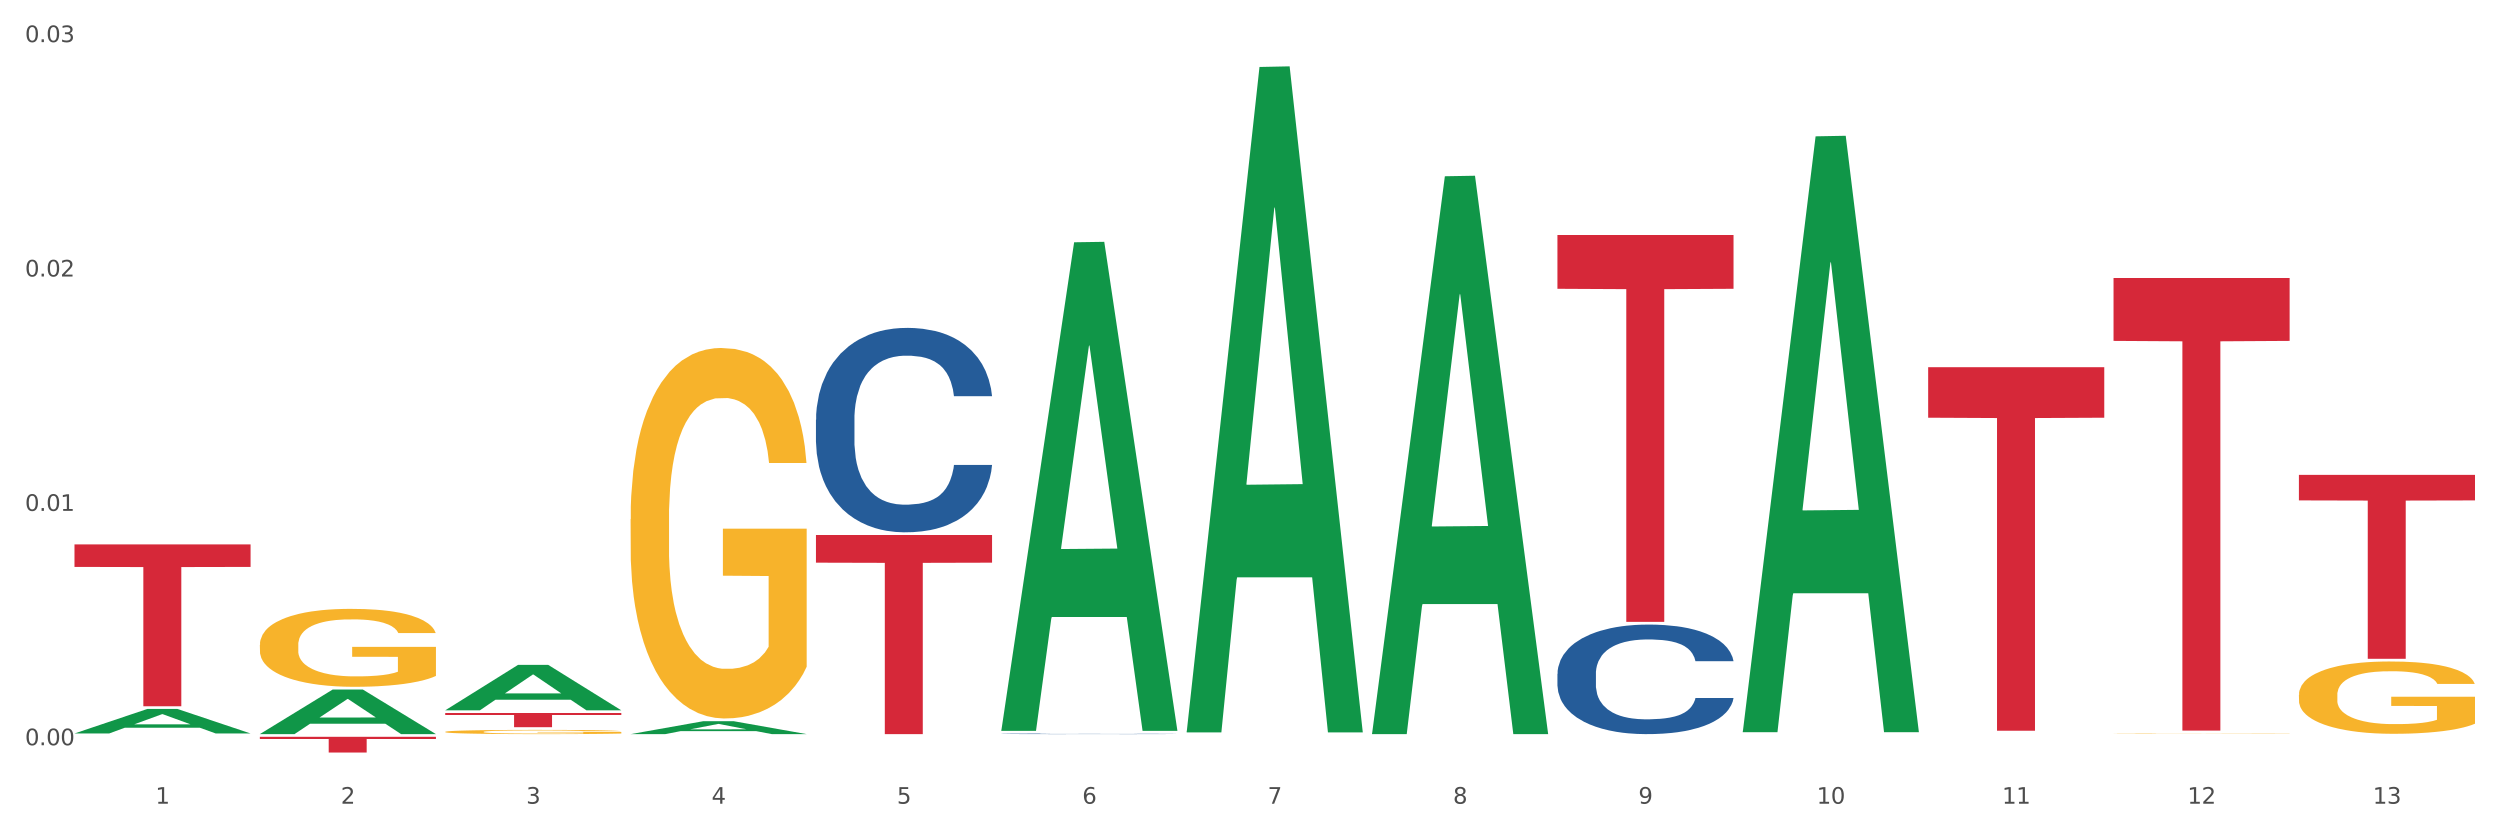 <?xml version="1.0" encoding="utf-8" standalone="no"?>
<!DOCTYPE svg PUBLIC "-//W3C//DTD SVG 1.1//EN"
  "http://www.w3.org/Graphics/SVG/1.1/DTD/svg11.dtd">
<svg xmlns:xlink="http://www.w3.org/1999/xlink" width="1080pt" height="360pt" viewBox="0 0 1080 360" xmlns="http://www.w3.org/2000/svg" version="1.1">
 <rect x="0" y="0" width="1080" height="360" fill="#333333" stroke="none"/>
 <defs>
  <style type="text/css">*{stroke-linejoin: round; stroke-linecap: butt}</style>
 </defs>
 <g id="figure_1">
  <g id="patch_1">
   <path d="M 0 360 
L 1080 360 
L 1080 0 
L 0 0 
z
" style="fill: #ffffff; stroke: #ffffff; stroke-linejoin: miter"/>
  </g>
  <g id="axes_1">
   <g id="matplotlib.axis_1">
    <g id="xtick_1">
     <g id="text_1">
      <!-- 1 -->
      <g style="fill: #4d4d4d" transform="translate(67.159 347.204) scale(0.096 -0.096)">
       <defs>
        <path id="DejaVuSans-31" d="M 794 531 
L 1825 531 
L 1825 4091 
L 703 3866 
L 703 4441 
L 1819 4666 
L 2450 4666 
L 2450 531 
L 3481 531 
L 3481 0 
L 794 0 
L 794 531 
z
" transform="scale(0.016)"/>
       </defs>
       <use xlink:href="#DejaVuSans-31"/>
      </g>
     </g>
    </g>
    <g id="xtick_2">
     <g id="text_2">
      <!-- 2 -->
      <g style="fill: #4d4d4d" transform="translate(147.238 347.204) scale(0.096 -0.096)">
       <defs>
        <path id="DejaVuSans-32" d="M 1228 531 
L 3431 531 
L 3431 0 
L 469 0 
L 469 531 
Q 828 903 1448 1529 
Q 2069 2156 2228 2338 
Q 2531 2678 2651 2914 
Q 2772 3150 2772 3378 
Q 2772 3750 2511 3984 
Q 2250 4219 1831 4219 
Q 1534 4219 1204 4116 
Q 875 4013 500 3803 
L 500 4441 
Q 881 4594 1212 4672 
Q 1544 4750 1819 4750 
Q 2544 4750 2975 4387 
Q 3406 4025 3406 3419 
Q 3406 3131 3298 2873 
Q 3191 2616 2906 2266 
Q 2828 2175 2409 1742 
Q 1991 1309 1228 531 
z
" transform="scale(0.016)"/>
       </defs>
       <use xlink:href="#DejaVuSans-32"/>
      </g>
     </g>
    </g>
    <g id="xtick_3">
     <g id="text_3">
      <!-- 3 -->
      <g style="fill: #4d4d4d" transform="translate(227.317 347.204) scale(0.096 -0.096)">
       <defs>
        <path id="DejaVuSans-33" d="M 2597 2516 
Q 3050 2419 3304 2112 
Q 3559 1806 3559 1356 
Q 3559 666 3084 287 
Q 2609 -91 1734 -91 
Q 1441 -91 1130 -33 
Q 819 25 488 141 
L 488 750 
Q 750 597 1062 519 
Q 1375 441 1716 441 
Q 2309 441 2620 675 
Q 2931 909 2931 1356 
Q 2931 1769 2642 2001 
Q 2353 2234 1838 2234 
L 1294 2234 
L 1294 2753 
L 1863 2753 
Q 2328 2753 2575 2939 
Q 2822 3125 2822 3475 
Q 2822 3834 2567 4026 
Q 2313 4219 1838 4219 
Q 1578 4219 1281 4162 
Q 984 4106 628 3988 
L 628 4550 
Q 988 4650 1302 4700 
Q 1616 4750 1894 4750 
Q 2613 4750 3031 4423 
Q 3450 4097 3450 3541 
Q 3450 3153 3228 2886 
Q 3006 2619 2597 2516 
z
" transform="scale(0.016)"/>
       </defs>
       <use xlink:href="#DejaVuSans-33"/>
      </g>
     </g>
    </g>
    <g id="xtick_4">
     <g id="text_4">
      <!-- 4 -->
      <g style="fill: #4d4d4d" transform="translate(307.396 347.204) scale(0.096 -0.096)">
       <defs>
        <path id="DejaVuSans-34" d="M 2419 4116 
L 825 1625 
L 2419 1625 
L 2419 4116 
z
M 2253 4666 
L 3047 4666 
L 3047 1625 
L 3713 1625 
L 3713 1100 
L 3047 1100 
L 3047 0 
L 2419 0 
L 2419 1100 
L 313 1100 
L 313 1709 
L 2253 4666 
z
" transform="scale(0.016)"/>
       </defs>
       <use xlink:href="#DejaVuSans-34"/>
      </g>
     </g>
    </g>
    <g id="xtick_5">
     <g id="text_5">
      <!-- 5 -->
      <g style="fill: #4d4d4d" transform="translate(387.475 347.204) scale(0.096 -0.096)">
       <defs>
        <path id="DejaVuSans-35" d="M 691 4666 
L 3169 4666 
L 3169 4134 
L 1269 4134 
L 1269 2991 
Q 1406 3038 1543 3061 
Q 1681 3084 1819 3084 
Q 2600 3084 3056 2656 
Q 3513 2228 3513 1497 
Q 3513 744 3044 326 
Q 2575 -91 1722 -91 
Q 1428 -91 1123 -41 
Q 819 9 494 109 
L 494 744 
Q 775 591 1075 516 
Q 1375 441 1709 441 
Q 2250 441 2565 725 
Q 2881 1009 2881 1497 
Q 2881 1984 2565 2268 
Q 2250 2553 1709 2553 
Q 1456 2553 1204 2497 
Q 953 2441 691 2322 
L 691 4666 
z
" transform="scale(0.016)"/>
       </defs>
       <use xlink:href="#DejaVuSans-35"/>
      </g>
     </g>
    </g>
    <g id="xtick_6">
     <g id="text_6">
      <!-- 6 -->
      <g style="fill: #4d4d4d" transform="translate(467.554 347.204) scale(0.096 -0.096)">
       <defs>
        <path id="DejaVuSans-36" d="M 2113 2584 
Q 1688 2584 1439 2293 
Q 1191 2003 1191 1497 
Q 1191 994 1439 701 
Q 1688 409 2113 409 
Q 2538 409 2786 701 
Q 3034 994 3034 1497 
Q 3034 2003 2786 2293 
Q 2538 2584 2113 2584 
z
M 3366 4563 
L 3366 3988 
Q 3128 4100 2886 4159 
Q 2644 4219 2406 4219 
Q 1781 4219 1451 3797 
Q 1122 3375 1075 2522 
Q 1259 2794 1537 2939 
Q 1816 3084 2150 3084 
Q 2853 3084 3261 2657 
Q 3669 2231 3669 1497 
Q 3669 778 3244 343 
Q 2819 -91 2113 -91 
Q 1303 -91 875 529 
Q 447 1150 447 2328 
Q 447 3434 972 4092 
Q 1497 4750 2381 4750 
Q 2619 4750 2861 4703 
Q 3103 4656 3366 4563 
z
" transform="scale(0.016)"/>
       </defs>
       <use xlink:href="#DejaVuSans-36"/>
      </g>
     </g>
    </g>
    <g id="xtick_7">
     <g id="text_7">
      <!-- 7 -->
      <g style="fill: #4d4d4d" transform="translate(547.634 347.204) scale(0.096 -0.096)">
       <defs>
        <path id="DejaVuSans-37" d="M 525 4666 
L 3525 4666 
L 3525 4397 
L 1831 0 
L 1172 0 
L 2766 4134 
L 525 4134 
L 525 4666 
z
" transform="scale(0.016)"/>
       </defs>
       <use xlink:href="#DejaVuSans-37"/>
      </g>
     </g>
    </g>
    <g id="xtick_8">
     <g id="text_8">
      <!-- 8 -->
      <g style="fill: #4d4d4d" transform="translate(627.713 347.204) scale(0.096 -0.096)">
       <defs>
        <path id="DejaVuSans-38" d="M 2034 2216 
Q 1584 2216 1326 1975 
Q 1069 1734 1069 1313 
Q 1069 891 1326 650 
Q 1584 409 2034 409 
Q 2484 409 2743 651 
Q 3003 894 3003 1313 
Q 3003 1734 2745 1975 
Q 2488 2216 2034 2216 
z
M 1403 2484 
Q 997 2584 770 2862 
Q 544 3141 544 3541 
Q 544 4100 942 4425 
Q 1341 4750 2034 4750 
Q 2731 4750 3128 4425 
Q 3525 4100 3525 3541 
Q 3525 3141 3298 2862 
Q 3072 2584 2669 2484 
Q 3125 2378 3379 2068 
Q 3634 1759 3634 1313 
Q 3634 634 3220 271 
Q 2806 -91 2034 -91 
Q 1263 -91 848 271 
Q 434 634 434 1313 
Q 434 1759 690 2068 
Q 947 2378 1403 2484 
z
M 1172 3481 
Q 1172 3119 1398 2916 
Q 1625 2713 2034 2713 
Q 2441 2713 2670 2916 
Q 2900 3119 2900 3481 
Q 2900 3844 2670 4047 
Q 2441 4250 2034 4250 
Q 1625 4250 1398 4047 
Q 1172 3844 1172 3481 
z
" transform="scale(0.016)"/>
       </defs>
       <use xlink:href="#DejaVuSans-38"/>
      </g>
     </g>
    </g>
    <g id="xtick_9">
     <g id="text_9">
      <!-- 9 -->
      <g style="fill: #4d4d4d" transform="translate(707.792 347.204) scale(0.096 -0.096)">
       <defs>
        <path id="DejaVuSans-39" d="M 703 97 
L 703 672 
Q 941 559 1184 500 
Q 1428 441 1663 441 
Q 2288 441 2617 861 
Q 2947 1281 2994 2138 
Q 2813 1869 2534 1725 
Q 2256 1581 1919 1581 
Q 1219 1581 811 2004 
Q 403 2428 403 3163 
Q 403 3881 828 4315 
Q 1253 4750 1959 4750 
Q 2769 4750 3195 4129 
Q 3622 3509 3622 2328 
Q 3622 1225 3098 567 
Q 2575 -91 1691 -91 
Q 1453 -91 1209 -44 
Q 966 3 703 97 
z
M 1959 2075 
Q 2384 2075 2632 2365 
Q 2881 2656 2881 3163 
Q 2881 3666 2632 3958 
Q 2384 4250 1959 4250 
Q 1534 4250 1286 3958 
Q 1038 3666 1038 3163 
Q 1038 2656 1286 2365 
Q 1534 2075 1959 2075 
z
" transform="scale(0.016)"/>
       </defs>
       <use xlink:href="#DejaVuSans-39"/>
      </g>
     </g>
    </g>
    <g id="xtick_10">
     <g id="text_10">
      <!-- 10 -->
      <g style="fill: #4d4d4d" transform="translate(784.817 347.204) scale(0.096 -0.096)">
       <defs>
        <path id="DejaVuSans-30" d="M 2034 4250 
Q 1547 4250 1301 3770 
Q 1056 3291 1056 2328 
Q 1056 1369 1301 889 
Q 1547 409 2034 409 
Q 2525 409 2770 889 
Q 3016 1369 3016 2328 
Q 3016 3291 2770 3770 
Q 2525 4250 2034 4250 
z
M 2034 4750 
Q 2819 4750 3233 4129 
Q 3647 3509 3647 2328 
Q 3647 1150 3233 529 
Q 2819 -91 2034 -91 
Q 1250 -91 836 529 
Q 422 1150 422 2328 
Q 422 3509 836 4129 
Q 1250 4750 2034 4750 
z
" transform="scale(0.016)"/>
       </defs>
       <use xlink:href="#DejaVuSans-31"/>
       <use xlink:href="#DejaVuSans-30" transform="translate(63.623 0)"/>
      </g>
     </g>
    </g>
    <g id="xtick_11">
     <g id="text_11">
      <!-- 11 -->
      <g style="fill: #4d4d4d" transform="translate(864.896 347.204) scale(0.096 -0.096)">
       <use xlink:href="#DejaVuSans-31"/>
       <use xlink:href="#DejaVuSans-31" transform="translate(63.623 0)"/>
      </g>
     </g>
    </g>
    <g id="xtick_12">
     <g id="text_12">
      <!-- 12 -->
      <g style="fill: #4d4d4d" transform="translate(944.975 347.204) scale(0.096 -0.096)">
       <use xlink:href="#DejaVuSans-31"/>
       <use xlink:href="#DejaVuSans-32" transform="translate(63.623 0)"/>
      </g>
     </g>
    </g>
    <g id="xtick_13">
     <g id="text_13">
      <!-- 13 -->
      <g style="fill: #4d4d4d" transform="translate(1025.054 347.204) scale(0.096 -0.096)">
       <use xlink:href="#DejaVuSans-31"/>
       <use xlink:href="#DejaVuSans-33" transform="translate(63.623 0)"/>
      </g>
     </g>
    </g>
    <g id="xtick_14"/>
    <g id="xtick_15"/>
    <g id="xtick_16"/>
    <g id="xtick_17"/>
    <g id="xtick_18"/>
    <g id="xtick_19"/>
    <g id="xtick_20"/>
    <g id="xtick_21"/>
    <g id="xtick_22"/>
    <g id="xtick_23"/>
    <g id="xtick_24"/>
    <g id="xtick_25"/>
   </g>
   <g id="matplotlib.axis_2">
    <g id="ytick_1">
     <g id="text_14">
      <!-- 0.00 -->
      <g style="fill: #4d4d4d" transform="translate(10.8 321.947) scale(0.096 -0.096)">
       <defs>
        <path id="DejaVuSans-2e" d="M 684 794 
L 1344 794 
L 1344 0 
L 684 0 
L 684 794 
z
" transform="scale(0.016)"/>
       </defs>
       <use xlink:href="#DejaVuSans-30"/>
       <use xlink:href="#DejaVuSans-2e" transform="translate(63.623 0)"/>
       <use xlink:href="#DejaVuSans-30" transform="translate(95.41 0)"/>
       <use xlink:href="#DejaVuSans-30" transform="translate(159.033 0)"/>
      </g>
     </g>
    </g>
    <g id="ytick_2">
     <g id="text_15">
      <!-- 0.01 -->
      <g style="fill: #4d4d4d" transform="translate(10.8 220.699) scale(0.096 -0.096)">
       <use xlink:href="#DejaVuSans-30"/>
       <use xlink:href="#DejaVuSans-2e" transform="translate(63.623 0)"/>
       <use xlink:href="#DejaVuSans-30" transform="translate(95.41 0)"/>
       <use xlink:href="#DejaVuSans-31" transform="translate(159.033 0)"/>
      </g>
     </g>
    </g>
    <g id="ytick_3">
     <g id="text_16">
      <!-- 0.02 -->
      <g style="fill: #4d4d4d" transform="translate(10.8 119.45) scale(0.096 -0.096)">
       <use xlink:href="#DejaVuSans-30"/>
       <use xlink:href="#DejaVuSans-2e" transform="translate(63.623 0)"/>
       <use xlink:href="#DejaVuSans-30" transform="translate(95.41 0)"/>
       <use xlink:href="#DejaVuSans-32" transform="translate(159.033 0)"/>
      </g>
     </g>
    </g>
    <g id="ytick_4">
     <g id="text_17">
      <!-- 0.03 -->
      <g style="fill: #4d4d4d" transform="translate(10.8 18.202) scale(0.096 -0.096)">
       <use xlink:href="#DejaVuSans-30"/>
       <use xlink:href="#DejaVuSans-2e" transform="translate(63.623 0)"/>
       <use xlink:href="#DejaVuSans-30" transform="translate(95.41 0)"/>
       <use xlink:href="#DejaVuSans-33" transform="translate(159.033 0)"/>
      </g>
     </g>
    </g>
    <g id="ytick_5"/>
    <g id="ytick_6"/>
    <g id="ytick_7"/>
   </g>
   <g id="PolyCollection_1">
    <path d="M 32.175 316.843 
L 32.253 316.833 
L 63.625 306.272 
L 76.644 306.262 
L 108.25 316.863 
L 93.192 316.863 
L 86.369 314.394 
L 53.978 314.394 
L 53.743 314.434 
L 47.155 316.863 
L 32.175 316.863 
L 32.175 316.843 
L 58.056 312.921 
L 82.291 312.911 
L 70.291 308.522 
L 70.134 308.502 
L 69.977 308.532 
L 57.978 312.911 
L 58.056 312.921 
L 32.175 316.843 
z
" clip-path="url(#p11fc95c6ea)" style="fill: #109648"/>
    <path d="M 272.412 224.287 
L 272.502 224.141 
L 272.502 218.879 
L 272.682 214.347 
L 273.58 203.384 
L 274.927 194.32 
L 275.915 189.496 
L 276.903 185.549 
L 278.071 181.603 
L 279.508 177.509 
L 282.113 171.516 
L 283.729 168.446 
L 285.705 165.23 
L 289.298 160.552 
L 291.903 157.921 
L 294.597 155.728 
L 298.998 153.097 
L 301.873 151.928 
L 304.926 151.051 
L 308.609 150.466 
L 311.393 150.32 
L 317.501 150.758 
L 322.71 152.074 
L 325.225 153.097 
L 328.458 154.851 
L 330.165 156.021 
L 332.949 158.36 
L 335.823 161.43 
L 337.799 164.061 
L 340.763 169.031 
L 343.009 174.001 
L 345.075 180.141 
L 346.152 184.38 
L 346.961 188.327 
L 347.679 192.858 
L 348.398 200.021 
L 332.231 200.021 
L 331.602 194.905 
L 330.614 190.081 
L 329.177 185.403 
L 327.919 182.48 
L 325.764 178.825 
L 323.788 176.486 
L 321.722 174.732 
L 319.207 173.27 
L 317.231 172.539 
L 314.447 171.955 
L 308.968 172.101 
L 305.286 173.27 
L 302.771 174.732 
L 301.154 176.048 
L 299.717 177.509 
L 298.1 179.556 
L 296.214 182.626 
L 294.867 185.403 
L 293.52 188.912 
L 292.442 192.42 
L 291.454 196.513 
L 290.645 200.898 
L 290.017 205.43 
L 289.478 210.985 
L 289.029 220.194 
L 289.029 240.221 
L 289.208 244.753 
L 289.657 250.746 
L 290.196 255.278 
L 291.094 260.687 
L 291.903 264.341 
L 293.43 269.604 
L 295.136 273.989 
L 296.483 276.766 
L 297.831 279.105 
L 300.166 282.321 
L 302.771 284.953 
L 305.016 286.561 
L 308.07 288.022 
L 310.136 288.607 
L 311.932 288.899 
L 316.333 288.899 
L 319.477 288.461 
L 322.98 287.438 
L 325.674 286.122 
L 327.919 284.514 
L 330.434 281.883 
L 332.051 279.398 
L 332.051 248.846 
L 312.291 248.7 
L 312.291 228.38 
L 348.488 228.38 
L 348.488 288.022 
L 346.961 291.092 
L 345.254 293.87 
L 343.458 296.355 
L 340.763 299.425 
L 337.53 302.348 
L 334.656 304.395 
L 331.602 306.149 
L 328.009 307.757 
L 323.339 309.219 
L 320.465 309.803 
L 316.872 310.242 
L 312.651 310.388 
L 308.968 310.096 
L 305.375 309.365 
L 301.603 308.049 
L 297.921 306.149 
L 295.136 304.248 
L 292.352 301.91 
L 289.388 298.84 
L 287.053 295.916 
L 285.256 293.285 
L 283.28 289.923 
L 281.125 285.537 
L 279.508 281.59 
L 278.071 277.497 
L 276.544 272.235 
L 275.466 267.703 
L 274.388 262.002 
L 273.76 257.763 
L 273.041 251.185 
L 272.502 241.975 
L 272.412 224.287 
z
" clip-path="url(#p11fc95c6ea)" style="fill: #f7b32b"/>
    <path d="M 913.046 316.866 
L 913.135 316.866 
L 913.135 316.861 
L 913.315 316.856 
L 914.213 316.845 
L 915.561 316.836 
L 916.549 316.831 
L 917.537 316.827 
L 918.704 316.823 
L 920.141 316.819 
L 922.746 316.813 
L 924.363 316.81 
L 926.339 316.807 
L 929.931 316.802 
L 932.536 316.8 
L 935.231 316.797 
L 939.632 316.795 
L 942.506 316.794 
L 945.559 316.793 
L 949.242 316.792 
L 952.026 316.792 
L 958.134 316.792 
L 963.343 316.794 
L 965.858 316.795 
L 969.092 316.796 
L 970.798 316.798 
L 973.582 316.8 
L 976.457 316.803 
L 978.433 316.806 
L 981.397 316.811 
L 983.642 316.816 
L 985.708 316.822 
L 986.786 316.826 
L 987.594 316.83 
L 988.312 316.834 
L 989.031 316.842 
L 972.864 316.842 
L 972.235 316.837 
L 971.247 316.832 
L 969.81 316.827 
L 968.553 316.824 
L 966.397 316.82 
L 964.421 316.818 
L 962.355 316.816 
L 959.84 316.815 
L 957.864 316.814 
L 955.08 316.814 
L 949.601 316.814 
L 945.919 316.815 
L 943.404 316.816 
L 941.787 316.818 
L 940.35 316.819 
L 938.733 316.821 
L 936.847 316.824 
L 935.5 316.827 
L 934.153 316.831 
L 933.075 316.834 
L 932.087 316.838 
L 931.279 316.843 
L 930.65 316.847 
L 930.111 316.853 
L 929.662 316.862 
L 929.662 316.882 
L 929.841 316.886 
L 930.291 316.892 
L 930.829 316.897 
L 931.728 316.902 
L 932.536 316.906 
L 934.063 316.911 
L 935.769 316.916 
L 937.117 316.918 
L 938.464 316.921 
L 940.799 316.924 
L 943.404 316.927 
L 945.649 316.928 
L 948.703 316.93 
L 950.769 316.93 
L 952.565 316.931 
L 956.966 316.931 
L 960.11 316.93 
L 963.613 316.929 
L 966.307 316.928 
L 968.553 316.926 
L 971.068 316.924 
L 972.684 316.921 
L 972.684 316.891 
L 952.925 316.89 
L 952.925 316.87 
L 989.121 316.87 
L 989.121 316.93 
L 987.594 316.933 
L 985.887 316.936 
L 984.091 316.938 
L 981.397 316.941 
L 978.163 316.944 
L 975.289 316.946 
L 972.235 316.948 
L 968.643 316.95 
L 963.972 316.951 
L 961.098 316.952 
L 957.505 316.952 
L 953.284 316.952 
L 949.601 316.952 
L 946.009 316.951 
L 942.236 316.95 
L 938.554 316.948 
L 935.769 316.946 
L 932.985 316.944 
L 930.021 316.941 
L 927.686 316.938 
L 925.89 316.935 
L 923.914 316.932 
L 921.758 316.927 
L 920.141 316.923 
L 918.704 316.919 
L 917.177 316.914 
L 916.099 316.909 
L 915.022 316.904 
L 914.393 316.899 
L 913.674 316.893 
L 913.135 316.884 
L 913.046 316.866 
z
" clip-path="url(#p11fc95c6ea)" style="fill: #f7b32b"/>
    <path d="M 993.125 300.199 
L 993.215 300.17 
L 993.215 299.143 
L 993.394 298.258 
L 994.292 296.118 
L 995.64 294.349 
L 996.628 293.408 
L 997.616 292.637 
L 998.783 291.867 
L 1000.22 291.068 
L 1002.825 289.898 
L 1004.442 289.299 
L 1006.418 288.671 
L 1010.01 287.758 
L 1012.615 287.245 
L 1015.31 286.817 
L 1019.711 286.303 
L 1022.585 286.075 
L 1025.639 285.904 
L 1029.321 285.79 
L 1032.105 285.761 
L 1038.213 285.847 
L 1043.422 286.103 
L 1045.937 286.303 
L 1049.171 286.646 
L 1050.877 286.874 
L 1053.662 287.33 
L 1056.536 287.93 
L 1058.512 288.443 
L 1061.476 289.413 
L 1063.721 290.383 
L 1065.787 291.582 
L 1066.865 292.409 
L 1067.673 293.18 
L 1068.392 294.064 
L 1069.11 295.462 
L 1052.943 295.462 
L 1052.314 294.463 
L 1051.326 293.522 
L 1049.889 292.609 
L 1048.632 292.038 
L 1046.476 291.325 
L 1044.5 290.868 
L 1042.434 290.526 
L 1039.92 290.241 
L 1037.944 290.098 
L 1035.159 289.984 
L 1029.68 290.012 
L 1025.998 290.241 
L 1023.483 290.526 
L 1021.866 290.783 
L 1020.429 291.068 
L 1018.813 291.468 
L 1016.926 292.067 
L 1015.579 292.609 
L 1014.232 293.294 
L 1013.154 293.978 
L 1012.166 294.777 
L 1011.358 295.633 
L 1010.729 296.518 
L 1010.19 297.602 
L 1009.741 299.4 
L 1009.741 303.309 
L 1009.921 304.193 
L 1010.37 305.363 
L 1010.909 306.247 
L 1011.807 307.303 
L 1012.615 308.016 
L 1014.142 309.044 
L 1015.849 309.9 
L 1017.196 310.442 
L 1018.543 310.898 
L 1020.878 311.526 
L 1023.483 312.04 
L 1025.728 312.353 
L 1028.782 312.639 
L 1030.848 312.753 
L 1032.644 312.81 
L 1037.045 312.81 
L 1040.189 312.724 
L 1043.692 312.525 
L 1046.386 312.268 
L 1048.632 311.954 
L 1051.147 311.44 
L 1052.763 310.955 
L 1052.763 304.992 
L 1033.004 304.963 
L 1033.004 300.997 
L 1069.2 300.997 
L 1069.2 312.639 
L 1067.673 313.238 
L 1065.967 313.78 
L 1064.17 314.265 
L 1061.476 314.864 
L 1058.242 315.435 
L 1055.368 315.834 
L 1052.314 316.177 
L 1048.722 316.491 
L 1044.051 316.776 
L 1041.177 316.89 
L 1037.584 316.976 
L 1033.363 317.004 
L 1029.68 316.947 
L 1026.088 316.805 
L 1022.315 316.548 
L 1018.633 316.177 
L 1015.849 315.806 
L 1013.064 315.349 
L 1010.1 314.75 
L 1007.765 314.18 
L 1005.969 313.666 
L 1003.993 313.01 
L 1001.837 312.154 
L 1000.22 311.383 
L 998.783 310.584 
L 997.256 309.557 
L 996.179 308.673 
L 995.101 307.56 
L 994.472 306.733 
L 993.754 305.449 
L 993.215 303.651 
L 993.125 300.199 
z
" clip-path="url(#p11fc95c6ea)" style="fill: #f7b32b"/>
    <path d="M 672.808 291.081 
L 672.898 291.037 
L 672.898 289.827 
L 673.168 288.185 
L 674.157 285.16 
L 675.416 282.869 
L 677.574 280.189 
L 678.743 279.066 
L 680.272 277.812 
L 683.419 275.781 
L 687.016 274.052 
L 689.534 273.102 
L 691.422 272.497 
L 695.649 271.416 
L 698.077 270.941 
L 700.595 270.552 
L 702.753 270.292 
L 706.35 269.99 
L 709.227 269.86 
L 712.554 269.817 
L 715.342 269.86 
L 719.029 270.033 
L 724.424 270.552 
L 726.492 270.854 
L 729.28 271.373 
L 732.158 272.064 
L 734.496 272.756 
L 737.193 273.75 
L 739.981 275.046 
L 742.679 276.689 
L 744.567 278.201 
L 746.096 279.801 
L 747.445 281.745 
L 748.434 283.863 
L 748.883 285.635 
L 732.427 285.635 
L 731.978 284.036 
L 731.079 282.307 
L 730.179 281.14 
L 729.19 280.189 
L 727.661 279.109 
L 726.313 278.418 
L 724.065 277.596 
L 721.996 277.078 
L 720.288 276.775 
L 718.22 276.516 
L 713.813 276.257 
L 710.666 276.257 
L 708.688 276.343 
L 706.26 276.559 
L 704.191 276.862 
L 701.764 277.38 
L 699.875 277.942 
L 697.987 278.677 
L 696.908 279.195 
L 695.289 280.146 
L 694.21 280.924 
L 692.771 282.264 
L 691.962 283.215 
L 690.523 285.678 
L 689.894 287.493 
L 689.624 288.747 
L 689.444 290.13 
L 689.444 296.872 
L 689.984 299.897 
L 690.433 301.194 
L 691.153 302.663 
L 692.501 304.565 
L 694.48 306.423 
L 696.548 307.763 
L 698.257 308.584 
L 699.875 309.189 
L 701.494 309.665 
L 703.472 310.097 
L 705.091 310.356 
L 707.519 310.615 
L 710.396 310.745 
L 712.644 310.745 
L 717.23 310.529 
L 719.299 310.313 
L 721.277 310.01 
L 723.435 309.535 
L 725.144 309.016 
L 726.133 308.627 
L 727.751 307.806 
L 729.01 306.942 
L 730.089 305.948 
L 730.809 305.083 
L 731.618 303.787 
L 732.248 302.317 
L 732.427 301.54 
L 748.883 301.54 
L 748.524 303.095 
L 747.894 304.608 
L 746.635 306.639 
L 745.646 307.806 
L 744.117 309.232 
L 742.499 310.443 
L 740.251 311.782 
L 738.183 312.776 
L 736.024 313.641 
L 733.686 314.419 
L 729.46 315.499 
L 727.931 315.802 
L 724.694 316.32 
L 722.176 316.623 
L 718.489 316.925 
L 714.713 317.098 
L 710.756 317.141 
L 707.249 317.055 
L 703.382 316.796 
L 700.954 316.536 
L 698.257 316.147 
L 695.109 315.542 
L 692.142 314.808 
L 689.354 313.943 
L 686.746 312.949 
L 684.318 311.826 
L 681.171 309.967 
L 678.833 308.152 
L 677.125 306.466 
L 675.956 305.04 
L 674.787 303.225 
L 674.157 301.972 
L 673.168 298.946 
L 672.808 296.137 
L 672.808 291.081 
z
" clip-path="url(#p11fc95c6ea)" style="fill: #255c99"/>
    <path d="M 432.571 317.009 
L 432.661 317.009 
L 432.661 317.002 
L 432.93 316.994 
L 433.92 316.979 
L 435.179 316.967 
L 437.337 316.953 
L 438.506 316.948 
L 440.034 316.941 
L 443.182 316.931 
L 446.779 316.922 
L 449.297 316.917 
L 451.185 316.914 
L 455.411 316.909 
L 457.839 316.906 
L 460.357 316.904 
L 462.515 316.903 
L 466.112 316.901 
L 468.99 316.901 
L 472.317 316.9 
L 475.105 316.901 
L 478.791 316.902 
L 484.187 316.904 
L 486.255 316.906 
L 489.043 316.908 
L 491.92 316.912 
L 494.258 316.915 
L 496.956 316.92 
L 499.744 316.927 
L 502.441 316.935 
L 504.33 316.943 
L 505.858 316.951 
L 507.207 316.961 
L 508.196 316.972 
L 508.646 316.981 
L 492.19 316.981 
L 491.74 316.973 
L 490.841 316.964 
L 489.942 316.958 
L 488.953 316.953 
L 487.424 316.948 
L 486.075 316.944 
L 483.827 316.94 
L 481.759 316.937 
L 480.05 316.936 
L 477.982 316.935 
L 473.576 316.933 
L 470.429 316.933 
L 468.45 316.934 
L 466.022 316.935 
L 463.954 316.936 
L 461.526 316.939 
L 459.638 316.942 
L 457.749 316.946 
L 456.67 316.948 
L 455.052 316.953 
L 453.973 316.957 
L 452.534 316.964 
L 451.724 316.969 
L 450.286 316.981 
L 449.656 316.99 
L 449.386 316.997 
L 449.207 317.004 
L 449.207 317.038 
L 449.746 317.054 
L 450.196 317.06 
L 450.915 317.068 
L 452.264 317.077 
L 454.242 317.087 
L 456.311 317.094 
L 458.019 317.098 
L 459.638 317.101 
L 461.256 317.103 
L 463.235 317.106 
L 464.853 317.107 
L 467.281 317.108 
L 470.159 317.109 
L 472.407 317.109 
L 476.993 317.108 
L 479.061 317.107 
L 481.039 317.105 
L 483.198 317.103 
L 484.906 317.1 
L 485.895 317.098 
L 487.514 317.094 
L 488.773 317.09 
L 489.852 317.084 
L 490.571 317.08 
L 491.381 317.073 
L 492.01 317.066 
L 492.19 317.062 
L 508.646 317.062 
L 508.286 317.07 
L 507.657 317.078 
L 506.398 317.088 
L 505.409 317.094 
L 503.88 317.101 
L 502.261 317.107 
L 500.013 317.114 
L 497.945 317.119 
L 495.787 317.124 
L 493.449 317.128 
L 489.222 317.133 
L 487.694 317.135 
L 484.457 317.137 
L 481.939 317.139 
L 478.252 317.14 
L 474.475 317.141 
L 470.518 317.141 
L 467.011 317.141 
L 463.145 317.14 
L 460.717 317.138 
L 458.019 317.136 
L 454.872 317.133 
L 451.904 317.13 
L 449.117 317.125 
L 446.509 317.12 
L 444.081 317.114 
L 440.934 317.105 
L 438.596 317.096 
L 436.887 317.087 
L 435.718 317.08 
L 434.549 317.071 
L 433.92 317.064 
L 432.93 317.049 
L 432.571 317.035 
L 432.571 317.009 
z
" clip-path="url(#p11fc95c6ea)" style="fill: #255c99"/>
    <path d="M 352.492 181.327 
L 352.582 181.247 
L 352.582 178.988 
L 352.851 175.923 
L 353.84 170.278 
L 355.099 166.003 
L 357.258 161.003 
L 358.427 158.906 
L 359.955 156.567 
L 363.103 152.776 
L 366.699 149.55 
L 369.217 147.776 
L 371.106 146.647 
L 375.332 144.63 
L 377.76 143.743 
L 380.278 143.017 
L 382.436 142.533 
L 386.033 141.969 
L 388.911 141.727 
L 392.238 141.646 
L 395.025 141.727 
L 398.712 142.049 
L 404.108 143.017 
L 406.176 143.582 
L 408.963 144.55 
L 411.841 145.84 
L 414.179 147.131 
L 416.877 148.986 
L 419.664 151.405 
L 422.362 154.47 
L 424.25 157.293 
L 425.779 160.277 
L 427.128 163.906 
L 428.117 167.858 
L 428.567 171.165 
L 412.111 171.165 
L 411.661 168.181 
L 410.762 164.955 
L 409.863 162.777 
L 408.874 161.003 
L 407.345 158.986 
L 405.996 157.696 
L 403.748 156.164 
L 401.68 155.196 
L 399.971 154.631 
L 397.903 154.147 
L 393.497 153.663 
L 390.349 153.663 
L 388.371 153.825 
L 385.943 154.228 
L 383.875 154.793 
L 381.447 155.76 
L 379.559 156.809 
L 377.67 158.18 
L 376.591 159.148 
L 374.972 160.922 
L 373.893 162.374 
L 372.455 164.874 
L 371.645 166.648 
L 370.207 171.246 
L 369.577 174.633 
L 369.307 176.972 
L 369.127 179.553 
L 369.127 192.135 
L 369.667 197.78 
L 370.117 200.2 
L 370.836 202.942 
L 372.185 206.491 
L 374.163 209.959 
L 376.231 212.459 
L 377.94 213.991 
L 379.559 215.121 
L 381.177 216.008 
L 383.155 216.814 
L 384.774 217.298 
L 387.202 217.782 
L 390.08 218.024 
L 392.328 218.024 
L 396.914 217.621 
L 398.982 217.217 
L 400.96 216.653 
L 403.118 215.766 
L 404.827 214.798 
L 405.816 214.072 
L 407.435 212.54 
L 408.694 210.927 
L 409.773 209.072 
L 410.492 207.459 
L 411.302 205.039 
L 411.931 202.297 
L 412.111 200.845 
L 428.567 200.845 
L 428.207 203.749 
L 427.578 206.571 
L 426.319 210.362 
L 425.33 212.54 
L 423.801 215.201 
L 422.182 217.459 
L 419.934 219.96 
L 417.866 221.815 
L 415.708 223.428 
L 413.37 224.879 
L 409.143 226.896 
L 407.615 227.46 
L 404.377 228.428 
L 401.86 228.993 
L 398.173 229.557 
L 394.396 229.88 
L 390.439 229.961 
L 386.932 229.799 
L 383.066 229.315 
L 380.638 228.831 
L 377.94 228.106 
L 374.793 226.976 
L 371.825 225.605 
L 369.038 223.992 
L 366.43 222.137 
L 364.002 220.04 
L 360.854 216.572 
L 358.516 213.185 
L 356.808 210.039 
L 355.639 207.378 
L 354.47 203.99 
L 353.84 201.652 
L 352.851 196.006 
L 352.492 190.763 
L 352.492 181.327 
z
" clip-path="url(#p11fc95c6ea)" style="fill: #255c99"/>
    <path d="M 32.175 235.189 
L 108.25 235.189 
L 108.25 244.905 
L 78.325 244.971 
L 78.325 305.104 
L 61.92 305.104 
L 61.92 244.971 
L 32.175 244.905 
L 32.175 235.255 
L 32.175 235.189 
z
" clip-path="url(#p11fc95c6ea)" style="fill: #d62839"/>
    <path d="M 112.254 318.3 
L 188.329 318.3 
L 188.329 319.243 
L 158.404 319.25 
L 158.404 325.088 
L 141.999 325.088 
L 141.999 319.25 
L 112.254 319.243 
L 112.254 318.306 
L 112.254 318.3 
z
" clip-path="url(#p11fc95c6ea)" style="fill: #d62839"/>
    <path d="M 192.333 308.026 
L 268.408 308.026 
L 268.408 308.878 
L 238.483 308.884 
L 238.483 314.156 
L 222.078 314.156 
L 222.078 308.884 
L 192.333 308.878 
L 192.333 308.032 
L 192.333 308.026 
z
" clip-path="url(#p11fc95c6ea)" style="fill: #d62839"/>
    <path d="M 352.492 231.119 
L 428.567 231.119 
L 428.567 243.073 
L 398.641 243.154 
L 398.641 317.141 
L 382.237 317.141 
L 382.237 243.154 
L 352.492 243.073 
L 352.492 231.2 
L 352.492 231.119 
z
" clip-path="url(#p11fc95c6ea)" style="fill: #d62839"/>
    <path d="M 672.808 101.534 
L 748.883 101.534 
L 748.883 124.759 
L 718.958 124.916 
L 718.958 268.658 
L 702.553 268.658 
L 702.553 124.916 
L 672.808 124.759 
L 672.808 101.691 
L 672.808 101.534 
z
" clip-path="url(#p11fc95c6ea)" style="fill: #d62839"/>
    <path d="M 832.967 158.623 
L 909.042 158.623 
L 909.042 180.449 
L 879.116 180.597 
L 879.116 315.682 
L 862.712 315.682 
L 862.712 180.597 
L 832.967 180.449 
L 832.967 158.771 
L 832.967 158.623 
z
" clip-path="url(#p11fc95c6ea)" style="fill: #d62839"/>
    <path d="M 913.046 120.089 
L 989.121 120.089 
L 989.121 147.264 
L 959.196 147.447 
L 959.196 315.633 
L 942.791 315.633 
L 942.791 147.447 
L 913.046 147.264 
L 913.046 120.273 
L 913.046 120.089 
z
" clip-path="url(#p11fc95c6ea)" style="fill: #d62839"/>
    <path d="M 993.125 205.13 
L 1069.2 205.13 
L 1069.2 216.174 
L 1039.275 216.249 
L 1039.275 284.602 
L 1022.87 284.602 
L 1022.87 216.249 
L 993.125 216.174 
L 993.125 205.205 
L 993.125 205.13 
z
" clip-path="url(#p11fc95c6ea)" style="fill: #d62839"/>
    <path d="M 192.333 316.159 
L 192.423 316.157 
L 192.423 316.097 
L 192.603 316.045 
L 193.501 315.92 
L 194.848 315.817 
L 195.836 315.762 
L 196.824 315.717 
L 197.992 315.672 
L 199.429 315.625 
L 202.034 315.557 
L 203.65 315.522 
L 205.626 315.485 
L 209.219 315.431 
L 211.824 315.401 
L 214.518 315.376 
L 218.919 315.346 
L 221.793 315.333 
L 224.847 315.323 
L 228.53 315.316 
L 231.314 315.315 
L 237.422 315.32 
L 242.631 315.335 
L 245.146 315.346 
L 248.379 315.366 
L 250.086 315.38 
L 252.87 315.406 
L 255.744 315.441 
L 257.72 315.471 
L 260.684 315.528 
L 262.93 315.585 
L 264.995 315.655 
L 266.073 315.703 
L 266.882 315.748 
L 267.6 315.8 
L 268.319 315.882 
L 252.152 315.882 
L 251.523 315.823 
L 250.535 315.768 
L 249.098 315.715 
L 247.84 315.682 
L 245.685 315.64 
L 243.709 315.613 
L 241.643 315.593 
L 239.128 315.577 
L 237.152 315.568 
L 234.368 315.562 
L 228.889 315.563 
L 225.206 315.577 
L 222.692 315.593 
L 221.075 315.608 
L 219.638 315.625 
L 218.021 315.648 
L 216.135 315.683 
L 214.788 315.715 
L 213.44 315.755 
L 212.363 315.795 
L 211.375 315.842 
L 210.566 315.892 
L 209.937 315.944 
L 209.399 316.007 
L 208.949 316.112 
L 208.949 316.341 
L 209.129 316.392 
L 209.578 316.461 
L 210.117 316.513 
L 211.015 316.574 
L 211.824 316.616 
L 213.351 316.676 
L 215.057 316.726 
L 216.404 316.758 
L 217.752 316.784 
L 220.087 316.821 
L 222.692 316.851 
L 224.937 316.87 
L 227.991 316.886 
L 230.057 316.893 
L 231.853 316.896 
L 236.254 316.896 
L 239.398 316.891 
L 242.9 316.88 
L 245.595 316.865 
L 247.84 316.846 
L 250.355 316.816 
L 251.972 316.788 
L 251.972 316.439 
L 232.212 316.437 
L 232.212 316.206 
L 268.408 316.206 
L 268.408 316.886 
L 266.882 316.921 
L 265.175 316.953 
L 263.379 316.981 
L 260.684 317.016 
L 257.451 317.05 
L 254.577 317.073 
L 251.523 317.093 
L 247.93 317.111 
L 243.26 317.128 
L 240.386 317.135 
L 236.793 317.14 
L 232.571 317.141 
L 228.889 317.138 
L 225.296 317.13 
L 221.524 317.115 
L 217.841 317.093 
L 215.057 317.071 
L 212.273 317.045 
L 209.309 317.01 
L 206.974 316.976 
L 205.177 316.946 
L 203.201 316.908 
L 201.046 316.858 
L 199.429 316.813 
L 197.992 316.766 
L 196.465 316.706 
L 195.387 316.654 
L 194.309 316.589 
L 193.681 316.541 
L 192.962 316.466 
L 192.423 316.361 
L 192.333 316.159 
z
" clip-path="url(#p11fc95c6ea)" style="fill: #f7b32b"/>
    <path d="M 112.254 278.591 
L 112.344 278.56 
L 112.344 277.453 
L 112.524 276.5 
L 113.422 274.193 
L 114.769 272.286 
L 115.757 271.271 
L 116.745 270.441 
L 117.913 269.611 
L 119.35 268.749 
L 121.954 267.488 
L 123.571 266.843 
L 125.547 266.166 
L 129.14 265.182 
L 131.744 264.628 
L 134.439 264.167 
L 138.84 263.613 
L 141.714 263.367 
L 144.768 263.183 
L 148.45 263.06 
L 151.235 263.029 
L 157.342 263.121 
L 162.552 263.398 
L 165.067 263.613 
L 168.3 263.982 
L 170.007 264.228 
L 172.791 264.72 
L 175.665 265.366 
L 177.641 265.92 
L 180.605 266.966 
L 182.85 268.011 
L 184.916 269.303 
L 185.994 270.195 
L 186.802 271.025 
L 187.521 271.979 
L 188.24 273.486 
L 172.072 273.486 
L 171.444 272.409 
L 170.456 271.394 
L 169.019 270.41 
L 167.761 269.795 
L 165.606 269.026 
L 163.63 268.534 
L 161.564 268.165 
L 159.049 267.857 
L 157.073 267.704 
L 154.289 267.581 
L 148.81 267.611 
L 145.127 267.857 
L 142.612 268.165 
L 140.996 268.442 
L 139.559 268.749 
L 137.942 269.18 
L 136.056 269.826 
L 134.708 270.41 
L 133.361 271.148 
L 132.283 271.886 
L 131.295 272.748 
L 130.487 273.67 
L 129.858 274.624 
L 129.319 275.792 
L 128.87 277.73 
L 128.87 281.943 
L 129.05 282.897 
L 129.499 284.158 
L 130.038 285.111 
L 130.936 286.249 
L 131.744 287.018 
L 133.271 288.125 
L 134.978 289.048 
L 136.325 289.632 
L 137.672 290.124 
L 140.008 290.801 
L 142.612 291.354 
L 144.858 291.693 
L 147.912 292 
L 149.977 292.123 
L 151.774 292.185 
L 156.175 292.185 
L 159.318 292.092 
L 162.821 291.877 
L 165.516 291.6 
L 167.761 291.262 
L 170.276 290.708 
L 171.893 290.186 
L 171.893 283.758 
L 152.133 283.727 
L 152.133 279.452 
L 188.329 279.452 
L 188.329 292 
L 186.802 292.646 
L 185.096 293.23 
L 183.3 293.753 
L 180.605 294.399 
L 177.372 295.014 
L 174.497 295.445 
L 171.444 295.814 
L 167.851 296.152 
L 163.181 296.46 
L 160.306 296.583 
L 156.714 296.675 
L 152.492 296.706 
L 148.81 296.644 
L 145.217 296.49 
L 141.445 296.214 
L 137.762 295.814 
L 134.978 295.414 
L 132.194 294.922 
L 129.23 294.276 
L 126.894 293.661 
L 125.098 293.107 
L 123.122 292.4 
L 120.966 291.477 
L 119.35 290.647 
L 117.913 289.786 
L 116.386 288.679 
L 115.308 287.725 
L 114.23 286.526 
L 113.601 285.634 
L 112.883 284.25 
L 112.344 282.312 
L 112.254 278.591 
z
" clip-path="url(#p11fc95c6ea)" style="fill: #f7b32b"/>
    <path d="M 432.571 315.345 
L 432.649 315.147 
L 464.02 104.664 
L 477.039 104.466 
L 508.646 315.742 
L 493.588 315.742 
L 486.765 266.543 
L 454.374 266.543 
L 454.138 267.337 
L 447.551 315.742 
L 432.571 315.742 
L 432.571 315.345 
L 458.452 237.183 
L 482.686 236.984 
L 470.687 149.498 
L 470.53 149.101 
L 470.373 149.697 
L 458.374 236.984 
L 458.452 237.183 
L 432.571 315.345 
z
" clip-path="url(#p11fc95c6ea)" style="fill: #109648"/>
    <path d="M 512.65 315.86 
L 512.728 315.59 
L 544.1 28.93 
L 557.119 28.66 
L 588.725 316.4 
L 573.667 316.4 
L 566.844 249.396 
L 534.453 249.396 
L 534.218 250.477 
L 527.63 316.4 
L 512.65 316.4 
L 512.65 315.86 
L 538.531 209.409 
L 562.765 209.139 
L 550.766 89.991 
L 550.609 89.45 
L 550.452 90.261 
L 538.453 209.139 
L 538.531 209.409 
L 512.65 315.86 
z
" clip-path="url(#p11fc95c6ea)" style="fill: #109648"/>
    <path d="M 592.729 316.688 
L 592.807 316.462 
L 624.179 76.144 
L 637.198 75.917 
L 668.804 317.141 
L 653.746 317.141 
L 646.923 260.969 
L 614.532 260.969 
L 614.297 261.875 
L 607.709 317.141 
L 592.729 317.141 
L 592.729 316.688 
L 618.61 227.447 
L 642.845 227.22 
L 630.845 127.333 
L 630.688 126.88 
L 630.531 127.56 
L 618.532 227.22 
L 618.61 227.447 
L 592.729 316.688 
z
" clip-path="url(#p11fc95c6ea)" style="fill: #109648"/>
    <path d="M 752.887 315.814 
L 752.966 315.572 
L 784.337 58.895 
L 797.356 58.653 
L 828.963 316.297 
L 813.904 316.297 
L 807.081 256.301 
L 774.69 256.301 
L 774.455 257.269 
L 767.867 316.297 
L 752.887 316.297 
L 752.887 315.814 
L 778.769 220.497 
L 803.003 220.255 
L 791.003 113.569 
L 790.847 113.085 
L 790.69 113.81 
L 778.69 220.255 
L 778.769 220.497 
L 752.887 315.814 
z
" clip-path="url(#p11fc95c6ea)" style="fill: #109648"/>
    <path d="M 112.254 317.105 
L 112.333 317.087 
L 143.704 297.882 
L 156.723 297.864 
L 188.329 317.141 
L 173.271 317.141 
L 166.448 312.652 
L 134.057 312.652 
L 133.822 312.725 
L 127.234 317.141 
L 112.254 317.141 
L 112.254 317.105 
L 138.135 309.973 
L 162.37 309.955 
L 150.37 301.973 
L 150.213 301.937 
L 150.056 301.991 
L 138.057 309.955 
L 138.135 309.973 
L 112.254 317.105 
z
" clip-path="url(#p11fc95c6ea)" style="fill: #109648"/>
    <path d="M 192.333 306.831 
L 192.412 306.812 
L 223.783 287.229 
L 236.802 287.21 
L 268.408 306.868 
L 253.35 306.868 
L 246.527 302.29 
L 214.136 302.29 
L 213.901 302.364 
L 207.313 306.868 
L 192.333 306.868 
L 192.333 306.831 
L 218.215 299.558 
L 242.449 299.54 
L 230.449 291.4 
L 230.292 291.363 
L 230.136 291.419 
L 218.136 299.54 
L 218.215 299.558 
L 192.333 306.831 
z
" clip-path="url(#p11fc95c6ea)" style="fill: #109648"/>
    <path d="M 272.412 317.131 
L 272.491 317.126 
L 303.862 311.552 
L 316.881 311.547 
L 348.488 317.141 
L 333.429 317.141 
L 326.606 315.839 
L 294.215 315.839 
L 293.98 315.86 
L 287.392 317.141 
L 272.412 317.141 
L 272.412 317.131 
L 298.294 315.061 
L 322.528 315.056 
L 310.528 312.739 
L 310.372 312.729 
L 310.215 312.744 
L 298.215 315.056 
L 298.294 315.061 
L 272.412 317.131 
z
" clip-path="url(#p11fc95c6ea)" style="fill: #109648"/>
   </g>
  </g>
 </g>
 <defs>
  <clipPath id="p11fc95c6ea">
   <rect x="32.175" y="13.839" width="1037.025" height="326.07"/>
  </clipPath>
 </defs>
</svg>
